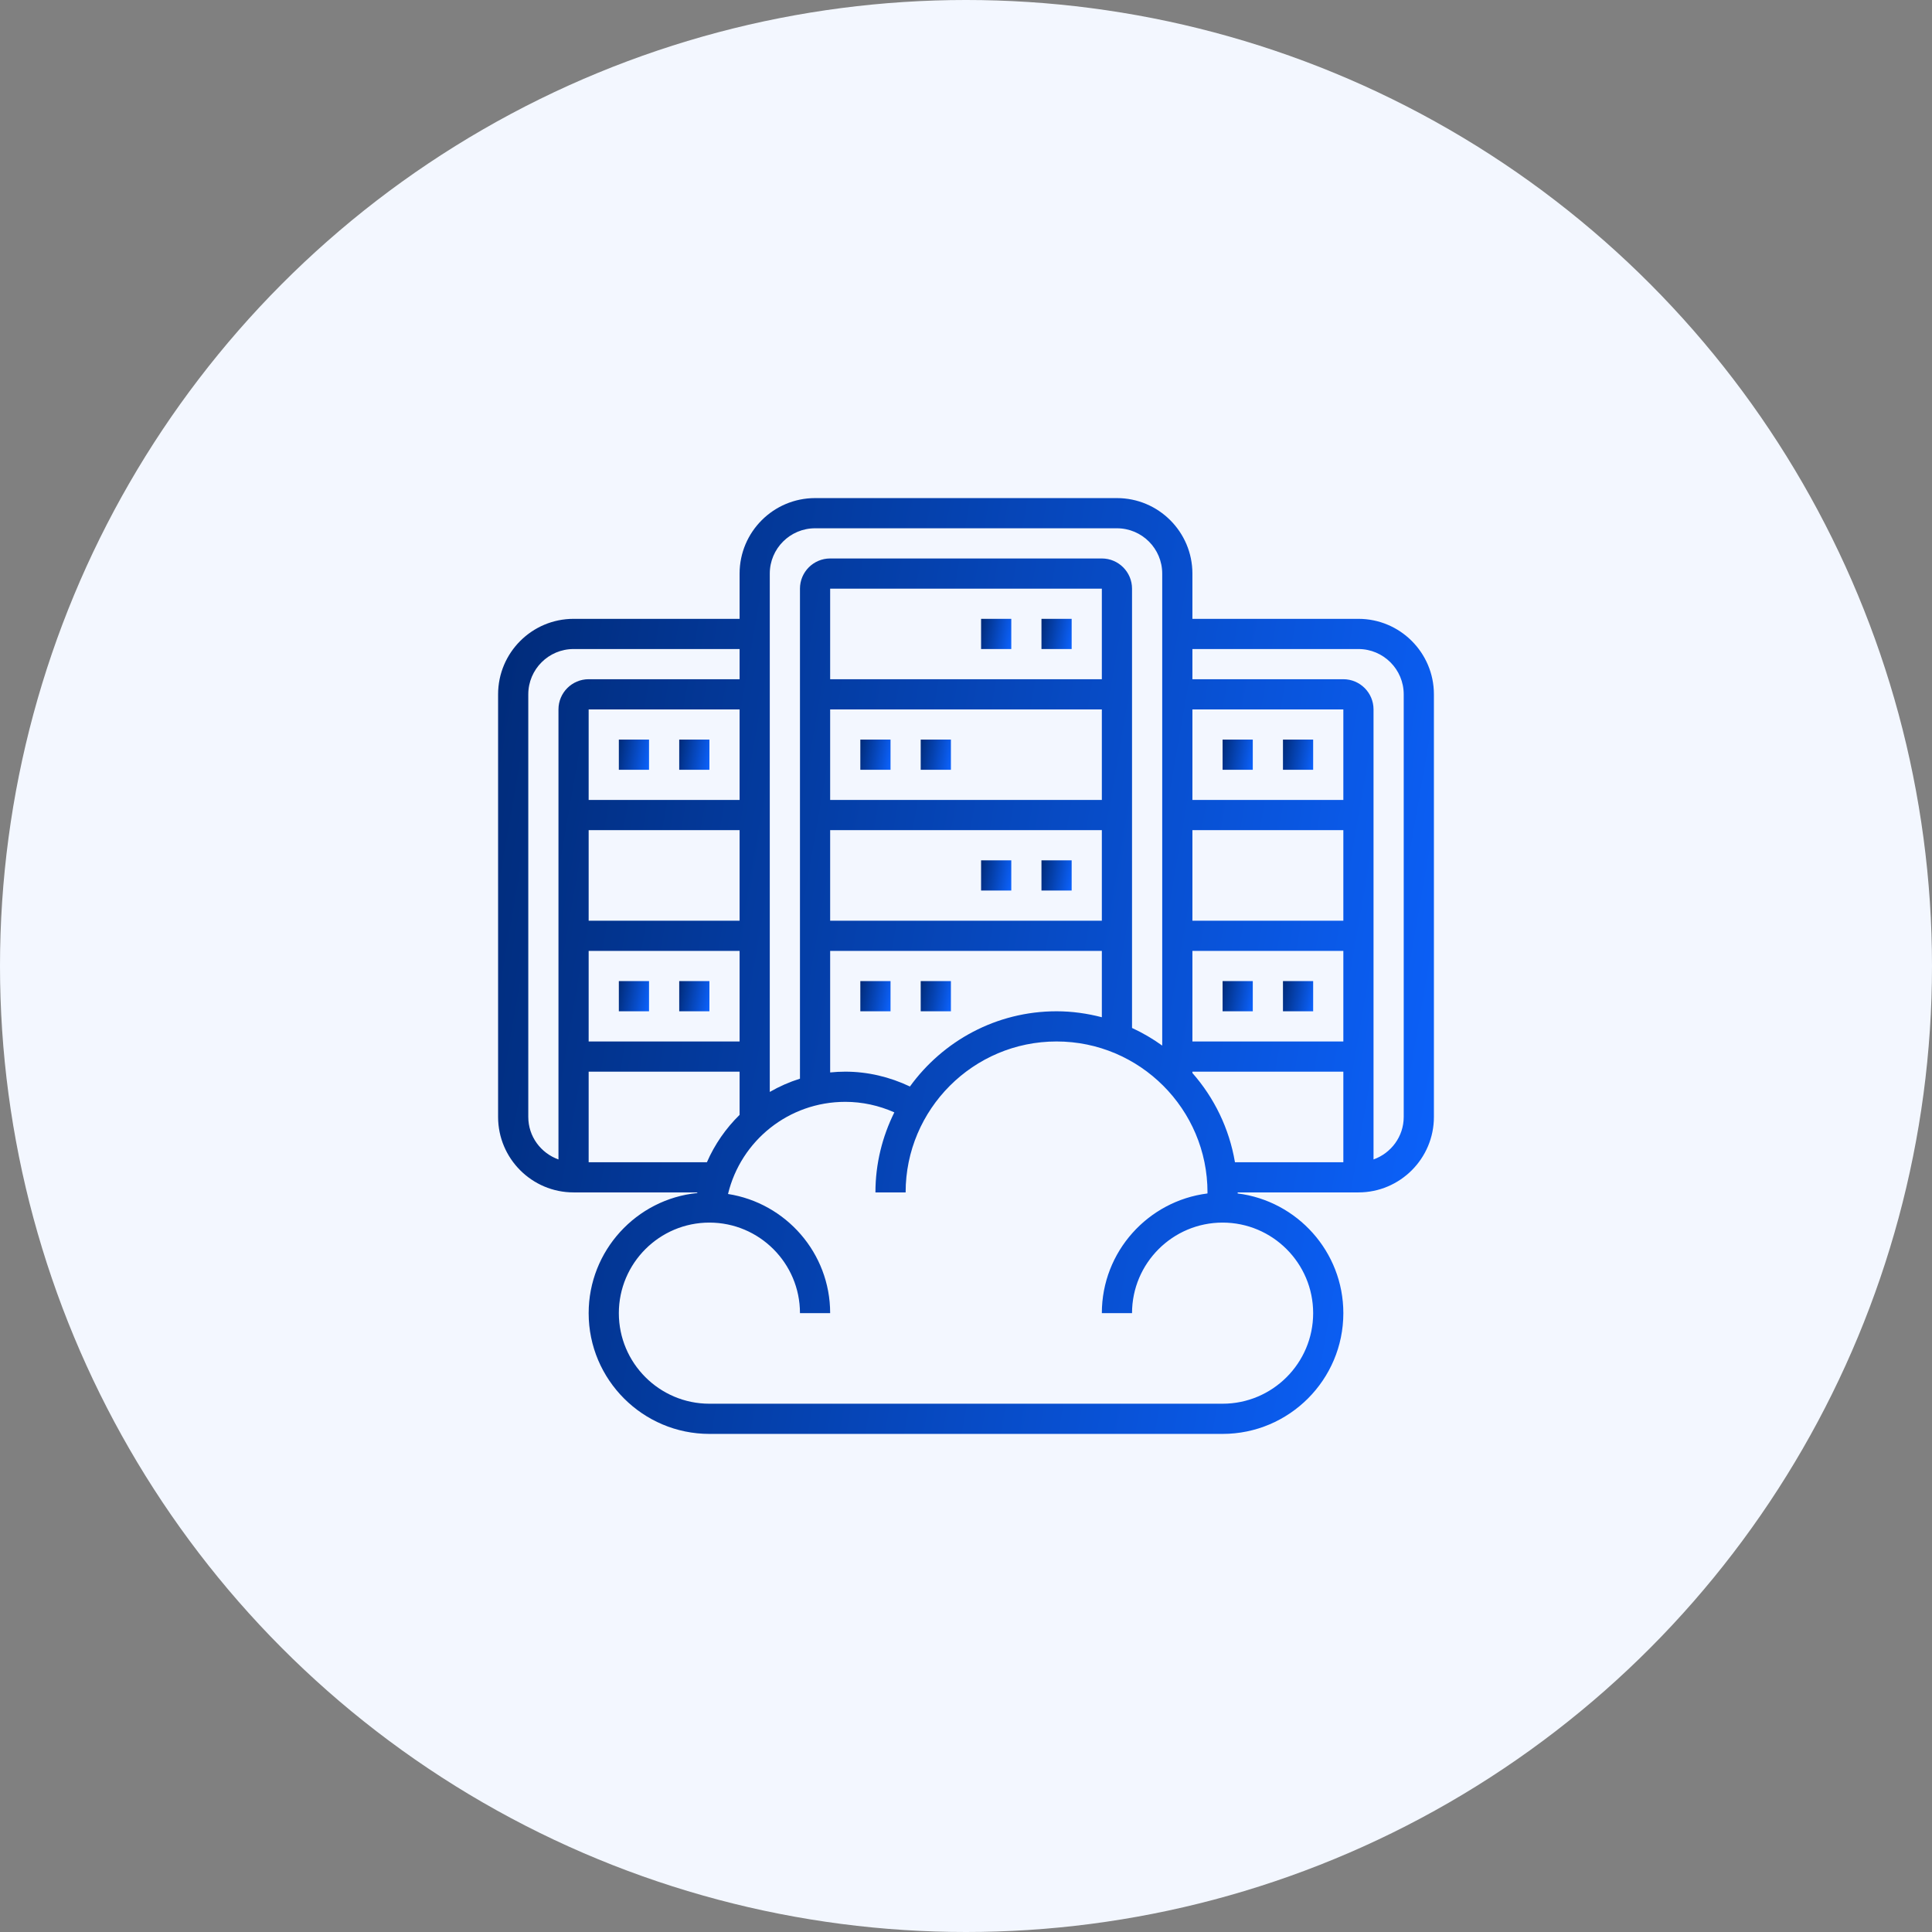 <svg width="128" height="128" viewBox="0 0 128 128" fill="none" xmlns="http://www.w3.org/2000/svg">
<rect x="0" y="0" width="128" height="128" fill="#808080" stroke="none"/>
<circle cx="64" cy="64" r="64" fill="#F3F7FF"/>
<path d="M69 41H71V43H69V41Z" fill="url(#paint0_linear_495_2698)"/>
<path d="M65 41H67V43H65V41Z" fill="url(#paint1_linear_495_2698)"/>
<path d="M57 49H59V51H57V49Z" fill="url(#paint2_linear_495_2698)"/>
<path d="M61 49H63V51H61V49Z" fill="url(#paint3_linear_495_2698)"/>
<path d="M69 57H71V59H69V57Z" fill="url(#paint4_linear_495_2698)"/>
<path d="M65 57H67V59H65V57Z" fill="url(#paint5_linear_495_2698)"/>
<path d="M57 65H59V67H57V65Z" fill="url(#paint6_linear_495_2698)"/>
<path d="M61 65H63V67H61V65Z" fill="url(#paint7_linear_495_2698)"/>
<path d="M41 49H43V51H41V49Z" fill="url(#paint8_linear_495_2698)"/>
<path d="M45 49H47V51H45V49Z" fill="url(#paint9_linear_495_2698)"/>
<path d="M41 65H43V67H41V65Z" fill="url(#paint10_linear_495_2698)"/>
<path d="M45 65H47V67H45V65Z" fill="url(#paint11_linear_495_2698)"/>
<path d="M90 41H79V38C79 35.243 76.757 33 74 33H54C51.243 33 49 35.243 49 38V41H38C35.243 41 33 43.243 33 46V74C33 76.757 35.243 79 38 79H46.201C46.198 79.013 46.197 79.027 46.195 79.041C42.16 79.446 39 82.861 39 87C39 91.411 42.589 95 47 95H81C85.411 95 89 91.411 89 87C89 82.927 85.938 79.562 81.997 79.069C81.997 79.046 82 79.023 82 79H90C92.757 79 95 76.757 95 74V46C95 43.243 92.757 41 90 41ZM89 61H79V55H89V61ZM89 63V69H79V63H89ZM89 53H79V47H89V53ZM54 35H74C75.654 35 77 36.346 77 38V69.273C76.375 68.822 75.707 68.431 75 68.105V39C75 37.897 74.103 37 73 37H55C53.897 37 53 37.897 53 39V71.465C52.297 71.685 51.628 71.981 51 72.343V38C51 36.346 52.346 35 54 35ZM60.285 71.984C58.951 71.35 57.492 71 56 71C55.663 71 55.329 71.019 55 71.052V63H73V67.395C72.039 67.146 71.038 67 70 67C66.004 67 62.467 68.971 60.285 71.984ZM73 45H55V39H73V45ZM55 47H73V53H55V47ZM55 55H73V61H55V55ZM49 53H39V47H49V53ZM39 55H49V61H39V55ZM39 63H49V69H39V63ZM35 74V46C35 44.346 36.346 43 38 43H49V45H39C37.897 45 37 45.897 37 47V76.816C35.839 76.402 35 75.302 35 74ZM39 77V71H49V73.863C48.093 74.752 47.353 75.812 46.835 77H39ZM87 87C87 90.309 84.309 93 81 93H47C43.691 93 41 90.309 41 87C41 83.691 43.691 81 47 81C50.309 81 53 83.691 53 87H55C55 83.009 52.059 79.701 48.233 79.105C49.088 75.564 52.261 73 56 73C57.127 73 58.233 73.243 59.252 73.697C58.458 75.298 58 77.095 58 79H60C60 73.486 64.486 69 70 69C75.514 69 80 73.486 80 79C80 79.023 79.997 79.046 79.997 79.07C76.059 79.566 73 82.929 73 87H75C75 83.691 77.691 81 81 81C84.309 81 87 83.691 87 87ZM81.819 77C81.44 74.757 80.441 72.727 79 71.089V71H89V77H81.819ZM93 74C93 75.302 92.161 76.402 91 76.816V47C91 45.897 90.103 45 89 45H79V43H90C91.654 43 93 44.346 93 46V74Z" fill="url(#paint12_linear_495_2698)"/>
<path d="M85 49H87V51H85V49Z" fill="url(#paint13_linear_495_2698)"/>
<path d="M81 49H83V51H81V49Z" fill="url(#paint14_linear_495_2698)"/>
<path d="M85 65H87V67H85V65Z" fill="url(#paint15_linear_495_2698)"/>
<path d="M81 65H83V67H81V65Z" fill="url(#paint16_linear_495_2698)"/>
<defs>
<linearGradient id="paint0_linear_495_2698" x1="69" y1="41" x2="71.278" y2="41.396" gradientUnits="userSpaceOnUse">
<stop stop-color="#002A77"/>
<stop offset="1" stop-color="#0C63FF"/>
</linearGradient>
<linearGradient id="paint1_linear_495_2698" x1="65" y1="41" x2="67.278" y2="41.396" gradientUnits="userSpaceOnUse">
<stop stop-color="#002A77"/>
<stop offset="1" stop-color="#0C63FF"/>
</linearGradient>
<linearGradient id="paint2_linear_495_2698" x1="57" y1="49" x2="59.279" y2="49.396" gradientUnits="userSpaceOnUse">
<stop stop-color="#002A77"/>
<stop offset="1" stop-color="#0C63FF"/>
</linearGradient>
<linearGradient id="paint3_linear_495_2698" x1="61" y1="49" x2="63.279" y2="49.396" gradientUnits="userSpaceOnUse">
<stop stop-color="#002A77"/>
<stop offset="1" stop-color="#0C63FF"/>
</linearGradient>
<linearGradient id="paint4_linear_495_2698" x1="69" y1="57" x2="71.278" y2="57.396" gradientUnits="userSpaceOnUse">
<stop stop-color="#002A77"/>
<stop offset="1" stop-color="#0C63FF"/>
</linearGradient>
<linearGradient id="paint5_linear_495_2698" x1="65" y1="57" x2="67.278" y2="57.396" gradientUnits="userSpaceOnUse">
<stop stop-color="#002A77"/>
<stop offset="1" stop-color="#0C63FF"/>
</linearGradient>
<linearGradient id="paint6_linear_495_2698" x1="57" y1="65" x2="59.279" y2="65.396" gradientUnits="userSpaceOnUse">
<stop stop-color="#002A77"/>
<stop offset="1" stop-color="#0C63FF"/>
</linearGradient>
<linearGradient id="paint7_linear_495_2698" x1="61" y1="65" x2="63.279" y2="65.396" gradientUnits="userSpaceOnUse">
<stop stop-color="#002A77"/>
<stop offset="1" stop-color="#0C63FF"/>
</linearGradient>
<linearGradient id="paint8_linear_495_2698" x1="41" y1="49" x2="43.279" y2="49.396" gradientUnits="userSpaceOnUse">
<stop stop-color="#002A77"/>
<stop offset="1" stop-color="#0C63FF"/>
</linearGradient>
<linearGradient id="paint9_linear_495_2698" x1="45" y1="49" x2="47.279" y2="49.396" gradientUnits="userSpaceOnUse">
<stop stop-color="#002A77"/>
<stop offset="1" stop-color="#0C63FF"/>
</linearGradient>
<linearGradient id="paint10_linear_495_2698" x1="41" y1="65" x2="43.279" y2="65.396" gradientUnits="userSpaceOnUse">
<stop stop-color="#002A77"/>
<stop offset="1" stop-color="#0C63FF"/>
</linearGradient>
<linearGradient id="paint11_linear_495_2698" x1="45" y1="65" x2="47.279" y2="65.396" gradientUnits="userSpaceOnUse">
<stop stop-color="#002A77"/>
<stop offset="1" stop-color="#0C63FF"/>
</linearGradient>
<linearGradient id="paint12_linear_495_2698" x1="33" y1="33" x2="103.635" y2="45.263" gradientUnits="userSpaceOnUse">
<stop stop-color="#002A77"/>
<stop offset="1" stop-color="#0C63FF"/>
</linearGradient>
<linearGradient id="paint13_linear_495_2698" x1="85" y1="49" x2="87.278" y2="49.396" gradientUnits="userSpaceOnUse">
<stop stop-color="#002A77"/>
<stop offset="1" stop-color="#0C63FF"/>
</linearGradient>
<linearGradient id="paint14_linear_495_2698" x1="81" y1="49" x2="83.278" y2="49.396" gradientUnits="userSpaceOnUse">
<stop stop-color="#002A77"/>
<stop offset="1" stop-color="#0C63FF"/>
</linearGradient>
<linearGradient id="paint15_linear_495_2698" x1="85" y1="65" x2="87.278" y2="65.396" gradientUnits="userSpaceOnUse">
<stop stop-color="#002A77"/>
<stop offset="1" stop-color="#0C63FF"/>
</linearGradient>
<linearGradient id="paint16_linear_495_2698" x1="81" y1="65" x2="83.278" y2="65.396" gradientUnits="userSpaceOnUse">
<stop stop-color="#002A77"/>
<stop offset="1" stop-color="#0C63FF"/>
</linearGradient>
</defs>
</svg>
